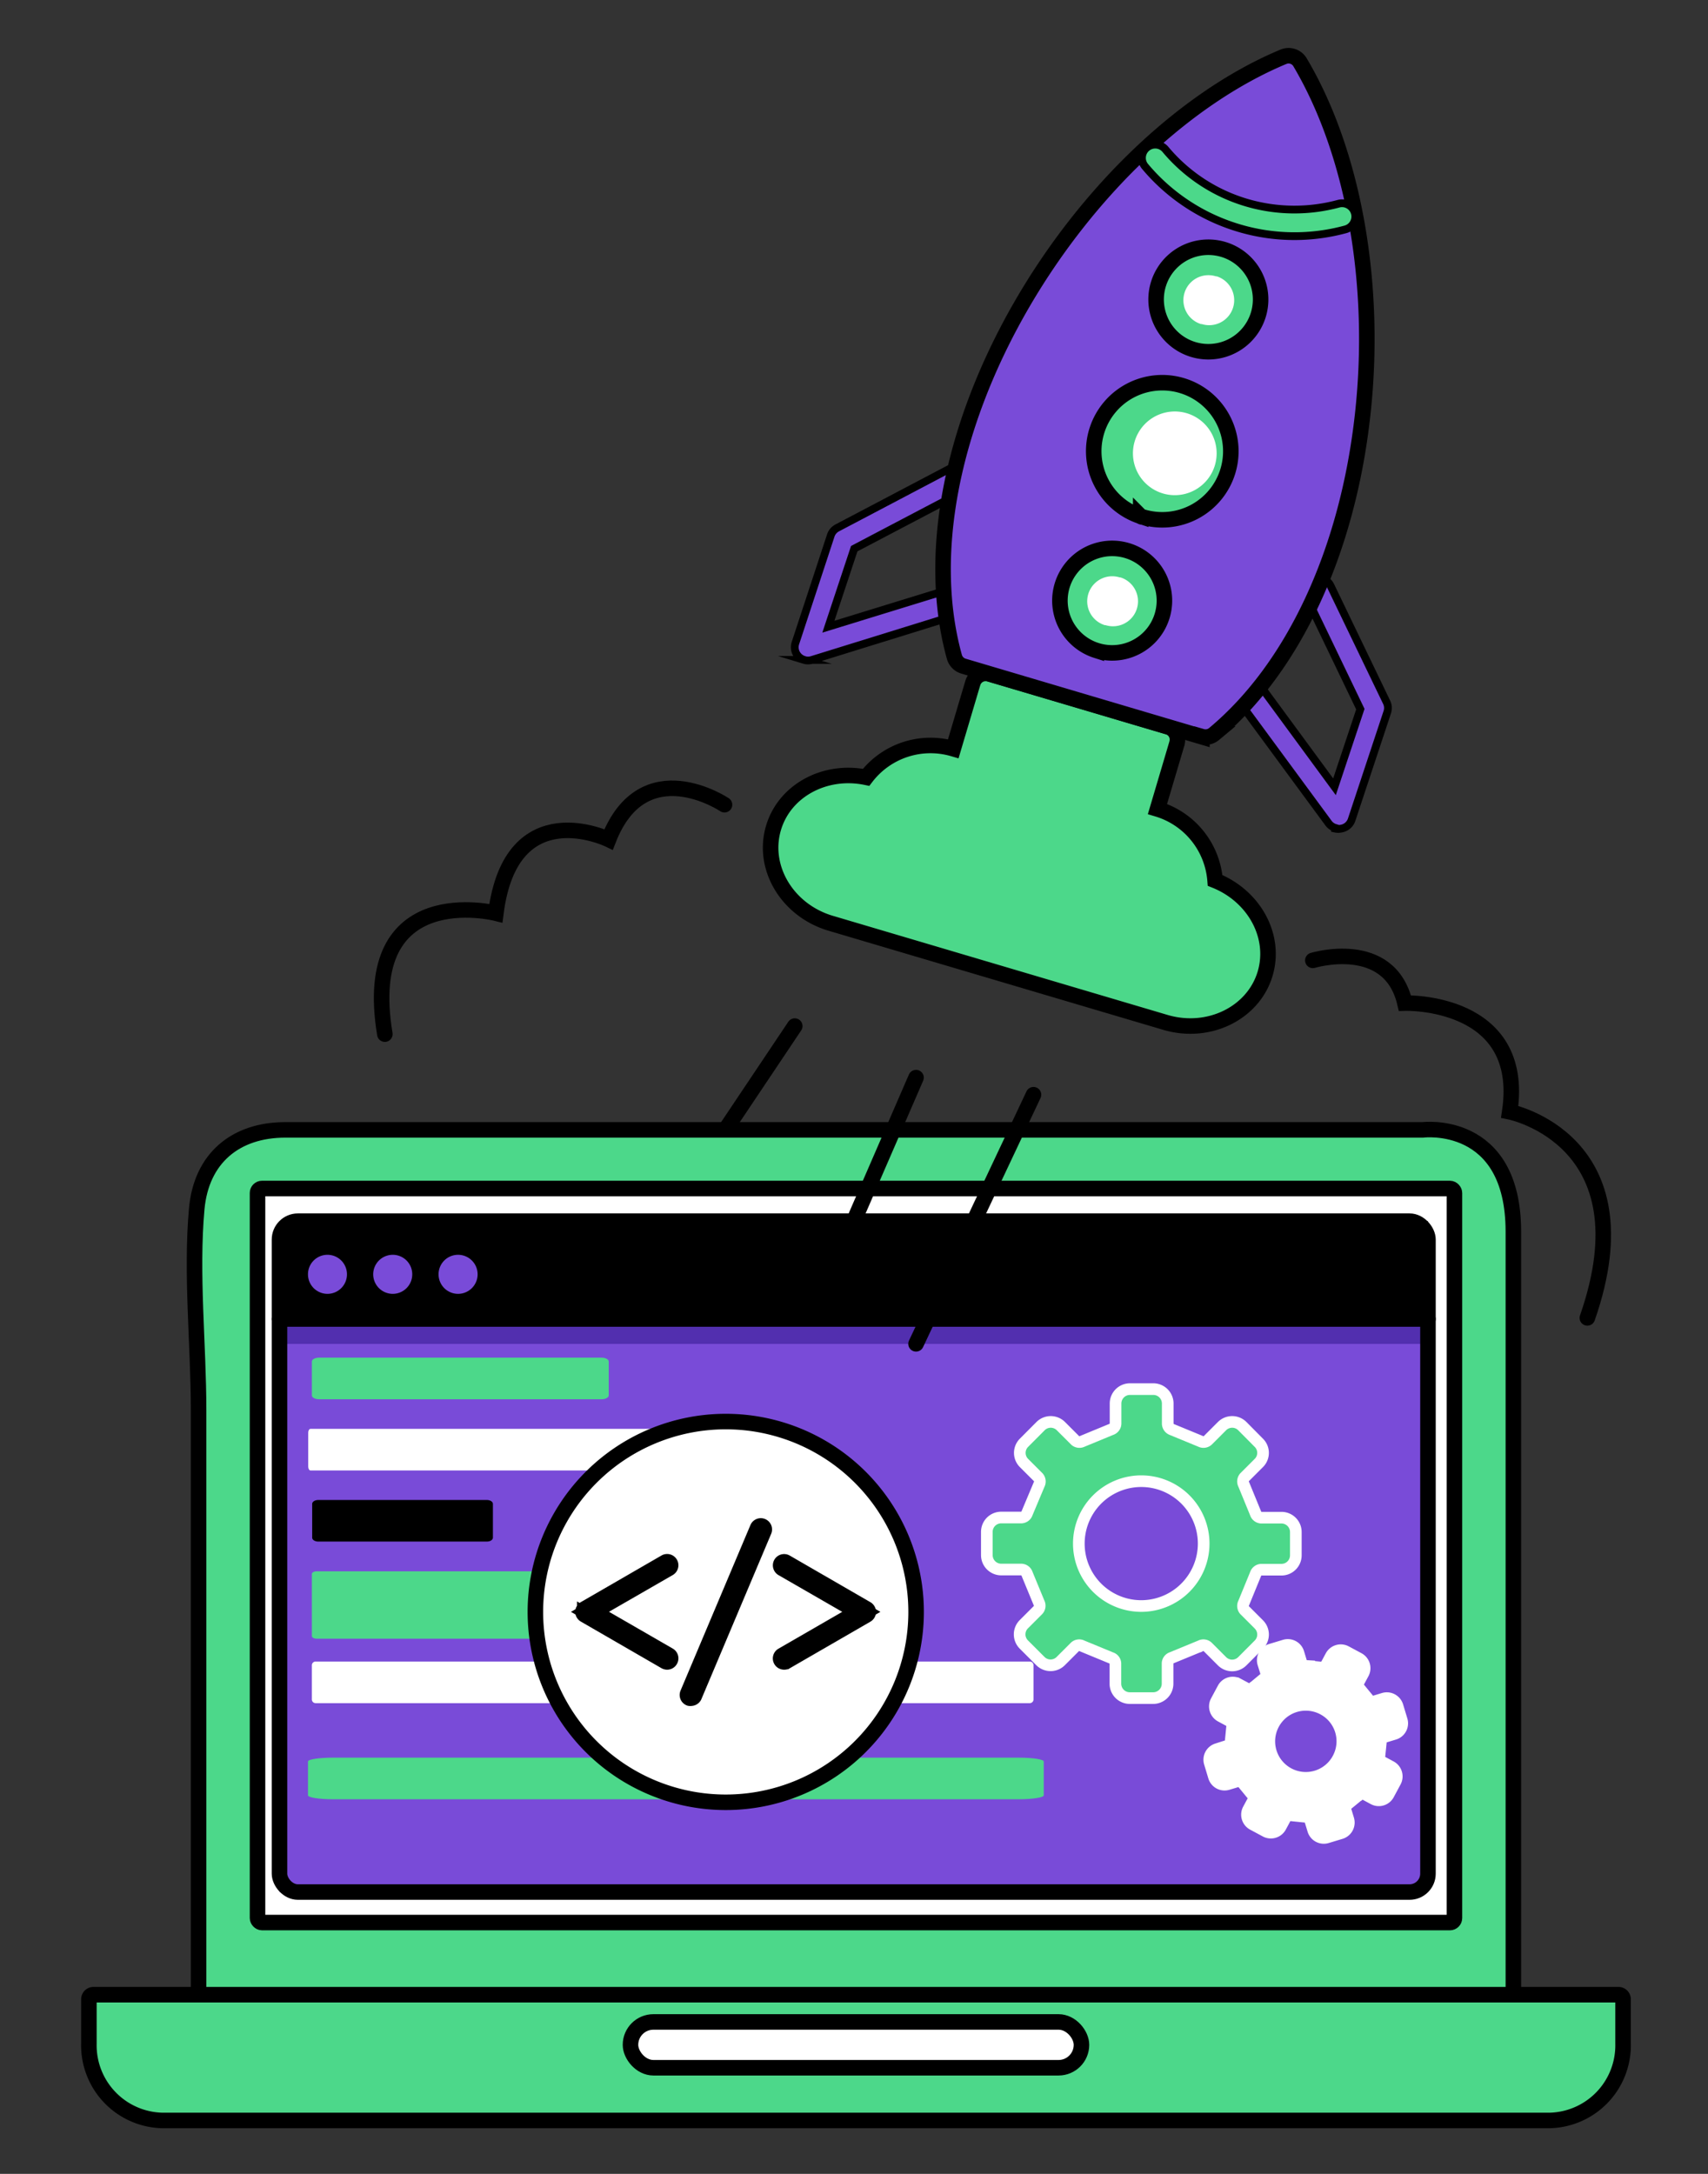 <svg xmlns="http://www.w3.org/2000/svg" viewBox="0 0 220 280"><rect x="0" y="0" width="220" height="280" fill="#333333" stroke="none"/><defs><style>.cls-1,.cls-12,.cls-15,.cls-5{fill:#4cd88a;}.cls-1,.cls-10,.cls-11,.cls-12,.cls-13,.cls-15,.cls-16,.cls-2,.cls-3,.cls-7{stroke:#000;}.cls-1,.cls-10,.cls-16,.cls-2{stroke-linecap:round;}.cls-1,.cls-10,.cls-11,.cls-12,.cls-13,.cls-15,.cls-16,.cls-2,.cls-3,.cls-7,.cls-8{stroke-miterlimit:10;}.cls-1,.cls-10,.cls-12,.cls-13,.cls-16,.cls-2,.cls-3,.cls-7{stroke-width:2px;}.cls-14,.cls-2,.cls-3,.cls-6,.cls-8{fill:#fff;}.cls-11,.cls-13,.cls-4{fill:#794bd8;}.cls-10,.cls-16,.cls-7{fill:none;}.cls-8{stroke:#fff;stroke-width:3px;}.cls-9{fill:#522faf;}.cls-11,.cls-12,.cls-13,.cls-14,.cls-15,.cls-16{fill-rule:evenodd;}</style></defs><title>1 ACERCA</title><g id="Capa_2" data-name="Capa 2"><path class="cls-1" d="M25.58,256.92V181.7c0-8.51-1-17.59-.24-26,.59-6.52,5-10.17,11.41-10.17H183.27s11.66-1.48,11.66,13.12v98.31"></path><rect class="cls-2" x="33.17" y="153.08" width="154.17" height="94.55" rx="0.58" ry="0.58"></rect><path class="cls-1" d="M199.61,273.12H20.9a9.68,9.68,0,0,1-9.45-9.88v-5.71a.59.59,0,0,1,.58-.61H208.48a.59.59,0,0,1,.58.61v5.71A9.68,9.68,0,0,1,199.61,273.12Z"></path><rect class="cls-3" x="81.21" y="260.43" width="58.09" height="5.9" rx="2.95" ry="2.95"></rect><rect class="cls-4" x="36" y="170.39" width="147.93" height="73.31"></rect><rect x="36" y="157.29" width="147.93" height="13.1"></rect><rect class="cls-4" x="40.17" y="162.12" width="4.03" height="4.03" rx="2.01" ry="2.01"></rect><path class="cls-4" d="M42.18,166.65h0a2.51,2.51,0,0,1-2.51-2.52h0a2.51,2.51,0,0,1,2.51-2.51h0a2.51,2.51,0,0,1,2.51,2.51h0A2.51,2.51,0,0,1,42.18,166.65Zm0-1h0a1.52,1.52,0,0,0,1.52-1.52h0a1.52,1.52,0,0,0-1.52-1.51h0a1.52,1.52,0,0,0-1.52,1.51h0A1.52,1.52,0,0,0,42.18,165.65Z"></path><rect class="cls-4" x="48.57" y="162.12" width="4.03" height="4.03" rx="2.02" ry="2.02"></rect><path class="cls-4" d="M50.59,166.65h0a2.52,2.52,0,0,1-2.52-2.52h0a2.52,2.52,0,0,1,2.52-2.51h0a2.51,2.51,0,0,1,2.51,2.51h0A2.51,2.51,0,0,1,50.59,166.65Zm0-1h0a1.51,1.51,0,0,0,1.51-1.52h0a1.51,1.51,0,0,0-1.51-1.51h0a1.52,1.52,0,0,0-1.52,1.51h0A1.52,1.52,0,0,0,50.59,165.65Z"></path><rect class="cls-4" x="56.98" y="162.12" width="4.03" height="4.03" rx="2.01" ry="2.01"></rect><path class="cls-4" d="M59,166.65h0a2.51,2.51,0,0,1-2.51-2.52h0A2.51,2.51,0,0,1,59,161.62h0a2.52,2.52,0,0,1,2.52,2.51h0A2.52,2.52,0,0,1,59,166.65Zm0-1h0a1.52,1.52,0,0,0,1.52-1.52h0A1.52,1.52,0,0,0,59,162.62h0a1.51,1.51,0,0,0-1.51,1.51h0A1.51,1.51,0,0,0,59,165.65Z"></path><path class="cls-5" d="M77.49,180.23H41.1c-.51,0-.93-.22-.93-.5v-4.36c0-.28.42-.5.93-.5H77.49c.51,0,.92.22.92.5v4.36C78.41,180,78,180.23,77.49,180.23Z"></path><path d="M62.7,198.56H41c-.43,0-.79-.22-.79-.5V193.7c0-.28.36-.5.79-.5H62.7c.44,0,.79.22.79.5v4.36C63.49,198.34,63.14,198.56,62.7,198.56Z"></path><path class="cls-5" d="M131.23,231.75H42.87c-1.77,0-3.2-.23-3.2-.5v-4.37c0-.27,1.43-.49,3.2-.49h88.36c1.78,0,3.21.22,3.21.49v4.37C134.44,231.52,133,231.75,131.23,231.75Z"></path><path class="cls-6" d="M132.65,219.37h-92a.48.48,0,0,1-.48-.5v-4.36a.48.48,0,0,1,.48-.5h92a.48.48,0,0,1,.47.5v4.36A.48.48,0,0,1,132.65,219.37Z"></path><path class="cls-5" d="M86.19,211.07H40.79c-.34,0-.62-.15-.62-.34v-8c0-.19.28-.34.62-.34h45.4c.34,0,.62.15.62.34v8C86.81,210.92,86.53,211.07,86.19,211.07Z"></path><path class="cls-6" d="M86.51,189.4H40c-.17,0-.3-.23-.3-.5v-4.37c0-.27.13-.49.3-.49H86.51c.16,0,.3.22.3.49v4.37C86.81,189.17,86.67,189.4,86.51,189.4Z"></path><path class="cls-3" d="M118,207.61A24.52,24.52,0,1,1,93.47,183.1,24.52,24.52,0,0,1,118,207.61Z"></path><polyline class="cls-7" points="85.93 213.61 75.54 207.61 85.93 201.62"></polyline><path class="cls-7" d="M85.93,214.06a.49.49,0,0,1-.23-.06l-10.38-6a.45.45,0,0,1,0-.78l10.38-6a.45.45,0,1,1,.46.78l-9.72,5.6,9.72,5.61a.45.45,0,0,1,.16.62A.44.44,0,0,1,85.93,214.06Z"></path><polyline class="cls-7" points="101.01 213.61 111.4 207.61 101.01 201.62"></polyline><path class="cls-7" d="M101,214.06a.45.45,0,0,1-.23-.84l9.72-5.61-9.72-5.6a.46.46,0,0,1-.16-.62.45.45,0,0,1,.62-.16l10.38,6a.45.45,0,0,1,0,.78l-10.38,6A.49.49,0,0,1,101,214.06Z"></path><line class="cls-7" x1="97.97" y1="196.95" x2="88.97" y2="218.28"></line><path class="cls-7" d="M89,218.73a.39.39,0,0,1-.18,0,.45.45,0,0,1-.24-.59l9-21.32a.45.45,0,1,1,.83.35l-9,21.32A.47.47,0,0,1,89,218.73Z"></path><path class="cls-8" d="M159.49,213.44l2.12-2.13a1.09,1.09,0,0,0,0-1.56l-1.85-1.85a1.57,1.57,0,0,1-.24-1.75l1.5-3.66a1.56,1.56,0,0,1,1.42-1.06h2.62a1.1,1.1,0,0,0,1.1-1.1v-3a1.1,1.1,0,0,0-1.1-1.1h-2.62a1.56,1.56,0,0,1-1.42-1.06l-1.5-3.66a1.57,1.57,0,0,1,.24-1.75l1.85-1.85a1.08,1.08,0,0,0,0-1.55l-2.12-2.14a1.1,1.1,0,0,0-1.56,0l-1.85,1.85a1.57,1.57,0,0,1-1.75.26l-3.67-1.51a1.58,1.58,0,0,1-1-1.42v-2.62a1.11,1.11,0,0,0-1.11-1.11h-3a1.11,1.11,0,0,0-1.11,1.11v2.62a1.57,1.57,0,0,1-1.06,1.42l-3.66,1.51a1.57,1.57,0,0,1-1.75-.26l-1.85-1.85a1.1,1.1,0,0,0-1.56,0l-2.13,2.14a1.09,1.09,0,0,0,0,1.55l1.85,1.85a1.57,1.57,0,0,1,.25,1.75L133,195.15a1.56,1.56,0,0,1-1.41,1.06h-2.63a1.1,1.1,0,0,0-1.1,1.1v3a1.11,1.11,0,0,0,1.1,1.1h2.63a1.56,1.56,0,0,1,1.41,1.06l1.51,3.66a1.57,1.57,0,0,1-.25,1.75l-1.85,1.85a1.1,1.1,0,0,0,0,1.56l2.13,2.13a1.1,1.1,0,0,0,1.56,0l1.85-1.85a1.55,1.55,0,0,1,1.75-.25l3.66,1.51a1.54,1.54,0,0,1,1.06,1.41v2.63a1.11,1.11,0,0,0,1.11,1.1h3a1.11,1.11,0,0,0,1.11-1.1v-2.63a1.54,1.54,0,0,1,1-1.41l3.67-1.51a1.55,1.55,0,0,1,1.75.25l1.85,1.85A1.1,1.1,0,0,0,159.49,213.44ZM147,207.61a8.79,8.79,0,1,1,8.79-8.79A8.8,8.8,0,0,1,147,207.61Z"></path><path class="cls-8" d="M179.83,221.75l-.54-1.79a.69.69,0,0,0-.85-.46l-1.55.47a1,1,0,0,1-1-.37l-1.56-1.9a1,1,0,0,1-.16-1.08l.77-1.43a.69.69,0,0,0-.28-.93l-1.64-.88a.69.69,0,0,0-.93.28l-.77,1.43a1,1,0,0,1-1,.46l-2.44-.24a1,1,0,0,1-.88-.65l-.47-1.55a.68.68,0,0,0-.85-.46l-1.79.54a.68.68,0,0,0-.46.85l.48,1.55a1,1,0,0,1-.39,1l-1.89,1.57a1,1,0,0,1-1.08.16l-1.44-.77a.67.67,0,0,0-.92.28l-.88,1.64a.7.7,0,0,0,.28.93l1.43.77a1,1,0,0,1,.46,1l-.24,2.44a1,1,0,0,1-.65.88L157,226a.68.68,0,0,0-.46.85l.54,1.79a.68.68,0,0,0,.85.45l1.56-.47a1,1,0,0,1,1,.38l1.56,1.9a1,1,0,0,1,.17,1.08l-.77,1.43a.69.69,0,0,0,.28.93l1.64.88a.69.69,0,0,0,.93-.28l.77-1.43a1,1,0,0,1,1-.47l2.44.25a1,1,0,0,1,.88.65l.47,1.55a.68.68,0,0,0,.85.46l1.79-.54a.69.69,0,0,0,.46-.85l-.47-1.55a1,1,0,0,1,.37-1l1.9-1.56a1,1,0,0,1,1.08-.17l1.43.77a.68.68,0,0,0,.93-.28l.88-1.64a.69.69,0,0,0-.28-.93l-1.43-.77a1,1,0,0,1-.47-1l.25-2.45a1,1,0,0,1,.65-.88l1.55-.47A.68.68,0,0,0,179.83,221.75ZM173,226.86a5.45,5.45,0,1,1-2.22-7.37A5.43,5.43,0,0,1,173,226.86Z"></path><path class="cls-5" d="M159.49,213.44l2.12-2.13a1.09,1.09,0,0,0,0-1.56l-1.85-1.85a1.57,1.57,0,0,1-.24-1.75l1.5-3.66a1.56,1.56,0,0,1,1.42-1.06h2.62a1.1,1.1,0,0,0,1.1-1.1v-3a1.1,1.1,0,0,0-1.1-1.1h-2.62a1.56,1.56,0,0,1-1.42-1.06l-1.5-3.66a1.57,1.57,0,0,1,.24-1.75l1.85-1.85a1.08,1.08,0,0,0,0-1.55l-2.12-2.14a1.1,1.1,0,0,0-1.56,0l-1.85,1.85a1.57,1.57,0,0,1-1.75.26l-3.67-1.51a1.58,1.58,0,0,1-1-1.42v-2.62a1.11,1.11,0,0,0-1.11-1.11h-3a1.11,1.11,0,0,0-1.11,1.11v2.62a1.57,1.57,0,0,1-1.06,1.42l-3.66,1.51a1.57,1.57,0,0,1-1.75-.26l-1.85-1.85a1.1,1.1,0,0,0-1.56,0l-2.13,2.14a1.09,1.09,0,0,0,0,1.55l1.85,1.85a1.57,1.57,0,0,1,.25,1.75L133,195.15a1.56,1.56,0,0,1-1.41,1.06h-2.63a1.1,1.1,0,0,0-1.1,1.1v3a1.11,1.11,0,0,0,1.1,1.1h2.63a1.56,1.56,0,0,1,1.41,1.06l1.51,3.66a1.57,1.57,0,0,1-.25,1.75l-1.85,1.85a1.1,1.1,0,0,0,0,1.56l2.13,2.13a1.1,1.1,0,0,0,1.56,0l1.85-1.85a1.55,1.55,0,0,1,1.75-.25l3.66,1.51a1.54,1.54,0,0,1,1.06,1.41v2.63a1.11,1.11,0,0,0,1.11,1.1h3a1.11,1.11,0,0,0,1.11-1.1v-2.63a1.54,1.54,0,0,1,1-1.41l3.67-1.51a1.55,1.55,0,0,1,1.75.25l1.85,1.85A1.1,1.1,0,0,0,159.49,213.44ZM147,207.61a8.79,8.79,0,1,1,8.79-8.79A8.8,8.8,0,0,1,147,207.61Z"></path><path class="cls-6" d="M179.83,221.75l-.54-1.79a.69.69,0,0,0-.85-.46l-1.55.47a1,1,0,0,1-1-.37l-1.56-1.9a1,1,0,0,1-.16-1.08l.77-1.43a.69.69,0,0,0-.28-.93l-1.64-.88a.69.69,0,0,0-.93.28l-.77,1.43a1,1,0,0,1-1,.46l-2.44-.24a1,1,0,0,1-.88-.65l-.47-1.55a.68.68,0,0,0-.85-.46l-1.79.54a.68.68,0,0,0-.46.85l.48,1.55a1,1,0,0,1-.39,1l-1.89,1.57a1,1,0,0,1-1.08.16l-1.44-.77a.67.67,0,0,0-.92.28l-.88,1.64a.7.7,0,0,0,.28.93l1.43.77a1,1,0,0,1,.46,1l-.24,2.44a1,1,0,0,1-.65.88L157,226a.68.68,0,0,0-.46.85l.54,1.79a.68.68,0,0,0,.85.45l1.56-.47a1,1,0,0,1,1,.38l1.56,1.9a1,1,0,0,1,.17,1.08l-.77,1.43a.69.69,0,0,0,.28.93l1.64.88a.69.69,0,0,0,.93-.28l.77-1.43a1,1,0,0,1,1-.47l2.44.25a1,1,0,0,1,.88.65l.47,1.55a.68.68,0,0,0,.85.46l1.79-.54a.69.69,0,0,0,.46-.85l-.47-1.55a1,1,0,0,1,.37-1l1.9-1.56a1,1,0,0,1,1.08-.17l1.43.77a.68.68,0,0,0,.93-.28l.88-1.64a.69.69,0,0,0-.28-.93l-1.43-.77a1,1,0,0,1-.47-1l.25-2.45a1,1,0,0,1,.65-.88l1.55-.47A.68.68,0,0,0,179.83,221.75ZM173,226.86a5.45,5.45,0,1,1-2.22-7.37A5.43,5.43,0,0,1,173,226.86Z"></path><rect class="cls-9" x="36" y="169.89" width="147.93" height="3.21"></rect><rect class="cls-10" x="36" y="157.29" width="147.93" height="86.41" rx="2.37" ry="2.37"></rect><line class="cls-10" x1="36" y1="169.89" x2="183.93" y2="169.89"></line><path id="_531174888" data-name=" 531174888" class="cls-11" d="M172,106.64a1.69,1.69,0,0,1-.89-.63L159.76,90.58a1.71,1.71,0,1,1,2.76-2l9.37,12.76,3.33-10-6.93-14.42a1.71,1.71,0,0,1,3.09-1.48l7.22,15a1.68,1.68,0,0,1,.09,1.28l-4.59,13.86a1.71,1.71,0,0,1-1.36,1.15,1.74,1.74,0,0,1-.75,0Z"></path><path id="_531174864" data-name=" 531174864" class="cls-11" d="M103.6,85a1.7,1.7,0,0,1-1.14-2.18L107,69a1.71,1.71,0,0,1,.83-1l14.77-7.77a1.72,1.72,0,0,1,1.59,3l-14.16,7.44-3.33,10.05,15.14-4.66a1.72,1.72,0,0,1,1,3.28L104.58,85a1.72,1.72,0,0,1-1,0Z"></path><path class="cls-12" d="M150.09,131.68,107,118.92c-5.58-1.65-8.89-7.16-7.37-12.28,1.43-4.83,6.65-7.61,11.93-6.52a10.44,10.44,0,0,1,11.23-3.68l2.43-8.19.12-.38a1.72,1.72,0,0,1,2.1-1.06l23,6.81a1.7,1.7,0,0,1,1.18,2c0,.13-.07.25-.1.38l-2.43,8.2a10.45,10.45,0,0,1,7.42,9.2c5,2,7.88,7.14,6.45,12-1.52,5.11-7.29,7.94-12.87,6.28Z"></path><path class="cls-13" d="M154.81,94.9,124.1,85.8a1.73,1.73,0,0,1-1.17-1.19c-3.58-12.93-.5-29.33,8.46-45,8.52-14.88,21.21-27,33.93-32.3a1.71,1.71,0,0,1,2.13.71c6.92,11.67,9.93,28.67,8.06,45.45-1.95,17.6-8.92,32.57-19.13,41.07a1.71,1.71,0,0,1-1.57.33Z"></path><path class="cls-12" d="M147.2,66.59c-.09,0-.18,0-.27-.09a8.83,8.83,0,0,1-5.61-11.14,8.83,8.83,0,1,1,5.88,11.23Z"></path><path class="cls-14" d="M151.24,53a5.39,5.39,0,1,0,.16,0l-.16,0Z"></path><path class="cls-12" d="M141.42,83.84l-.2-.06a6.73,6.73,0,1,1,.2.06Z"></path><path class="cls-14" d="M144.22,74.37a3.22,3.22,0,0,0-1.92,6.15l.1,0a3.22,3.22,0,0,0,1.92-6.15l-.1,0Z"></path><path id="_531174312" data-name=" 531174312" class="cls-15" d="M159.6,29.38a25.07,25.07,0,0,1-12.11-7.94,1.71,1.71,0,1,1,2.62-2.2,21.59,21.59,0,0,0,10.45,6.86,21.79,21.79,0,0,0,11.85.14,1.71,1.71,0,1,1,.9,3.3,25.05,25.05,0,0,1-13.71-.16Z"></path><path class="cls-12" d="M153.81,45.05l-.2-.06a6.73,6.73,0,1,1,.2.06Z"></path><path class="cls-14" d="M156.61,35.59a3.22,3.22,0,0,0-1.92,6.15l.1,0a3.22,3.22,0,0,0,1.92-6.15l-.1,0Z"></path><path class="cls-16" d="M93.32,103.65s-10.43-7-14.93,4.47c0,0-12.54-6.08-14.52,9.5,0,0-17.62-4.43-14.3,15.58"></path><path class="cls-16" d="M169.1,123.7s9.86-3,11.86,5.5c0,0,15.66-.5,13.5,14,0,0,18,3.6,10,26.55"></path><line class="cls-10" x1="102.37" y1="132.16" x2="93.47" y2="145.45"></line><line class="cls-10" x1="117.99" y1="138.8" x2="109.97" y2="157.29"></line><line class="cls-10" x1="133.12" y1="141" x2="117.99" y2="173.09"></line></g></svg>